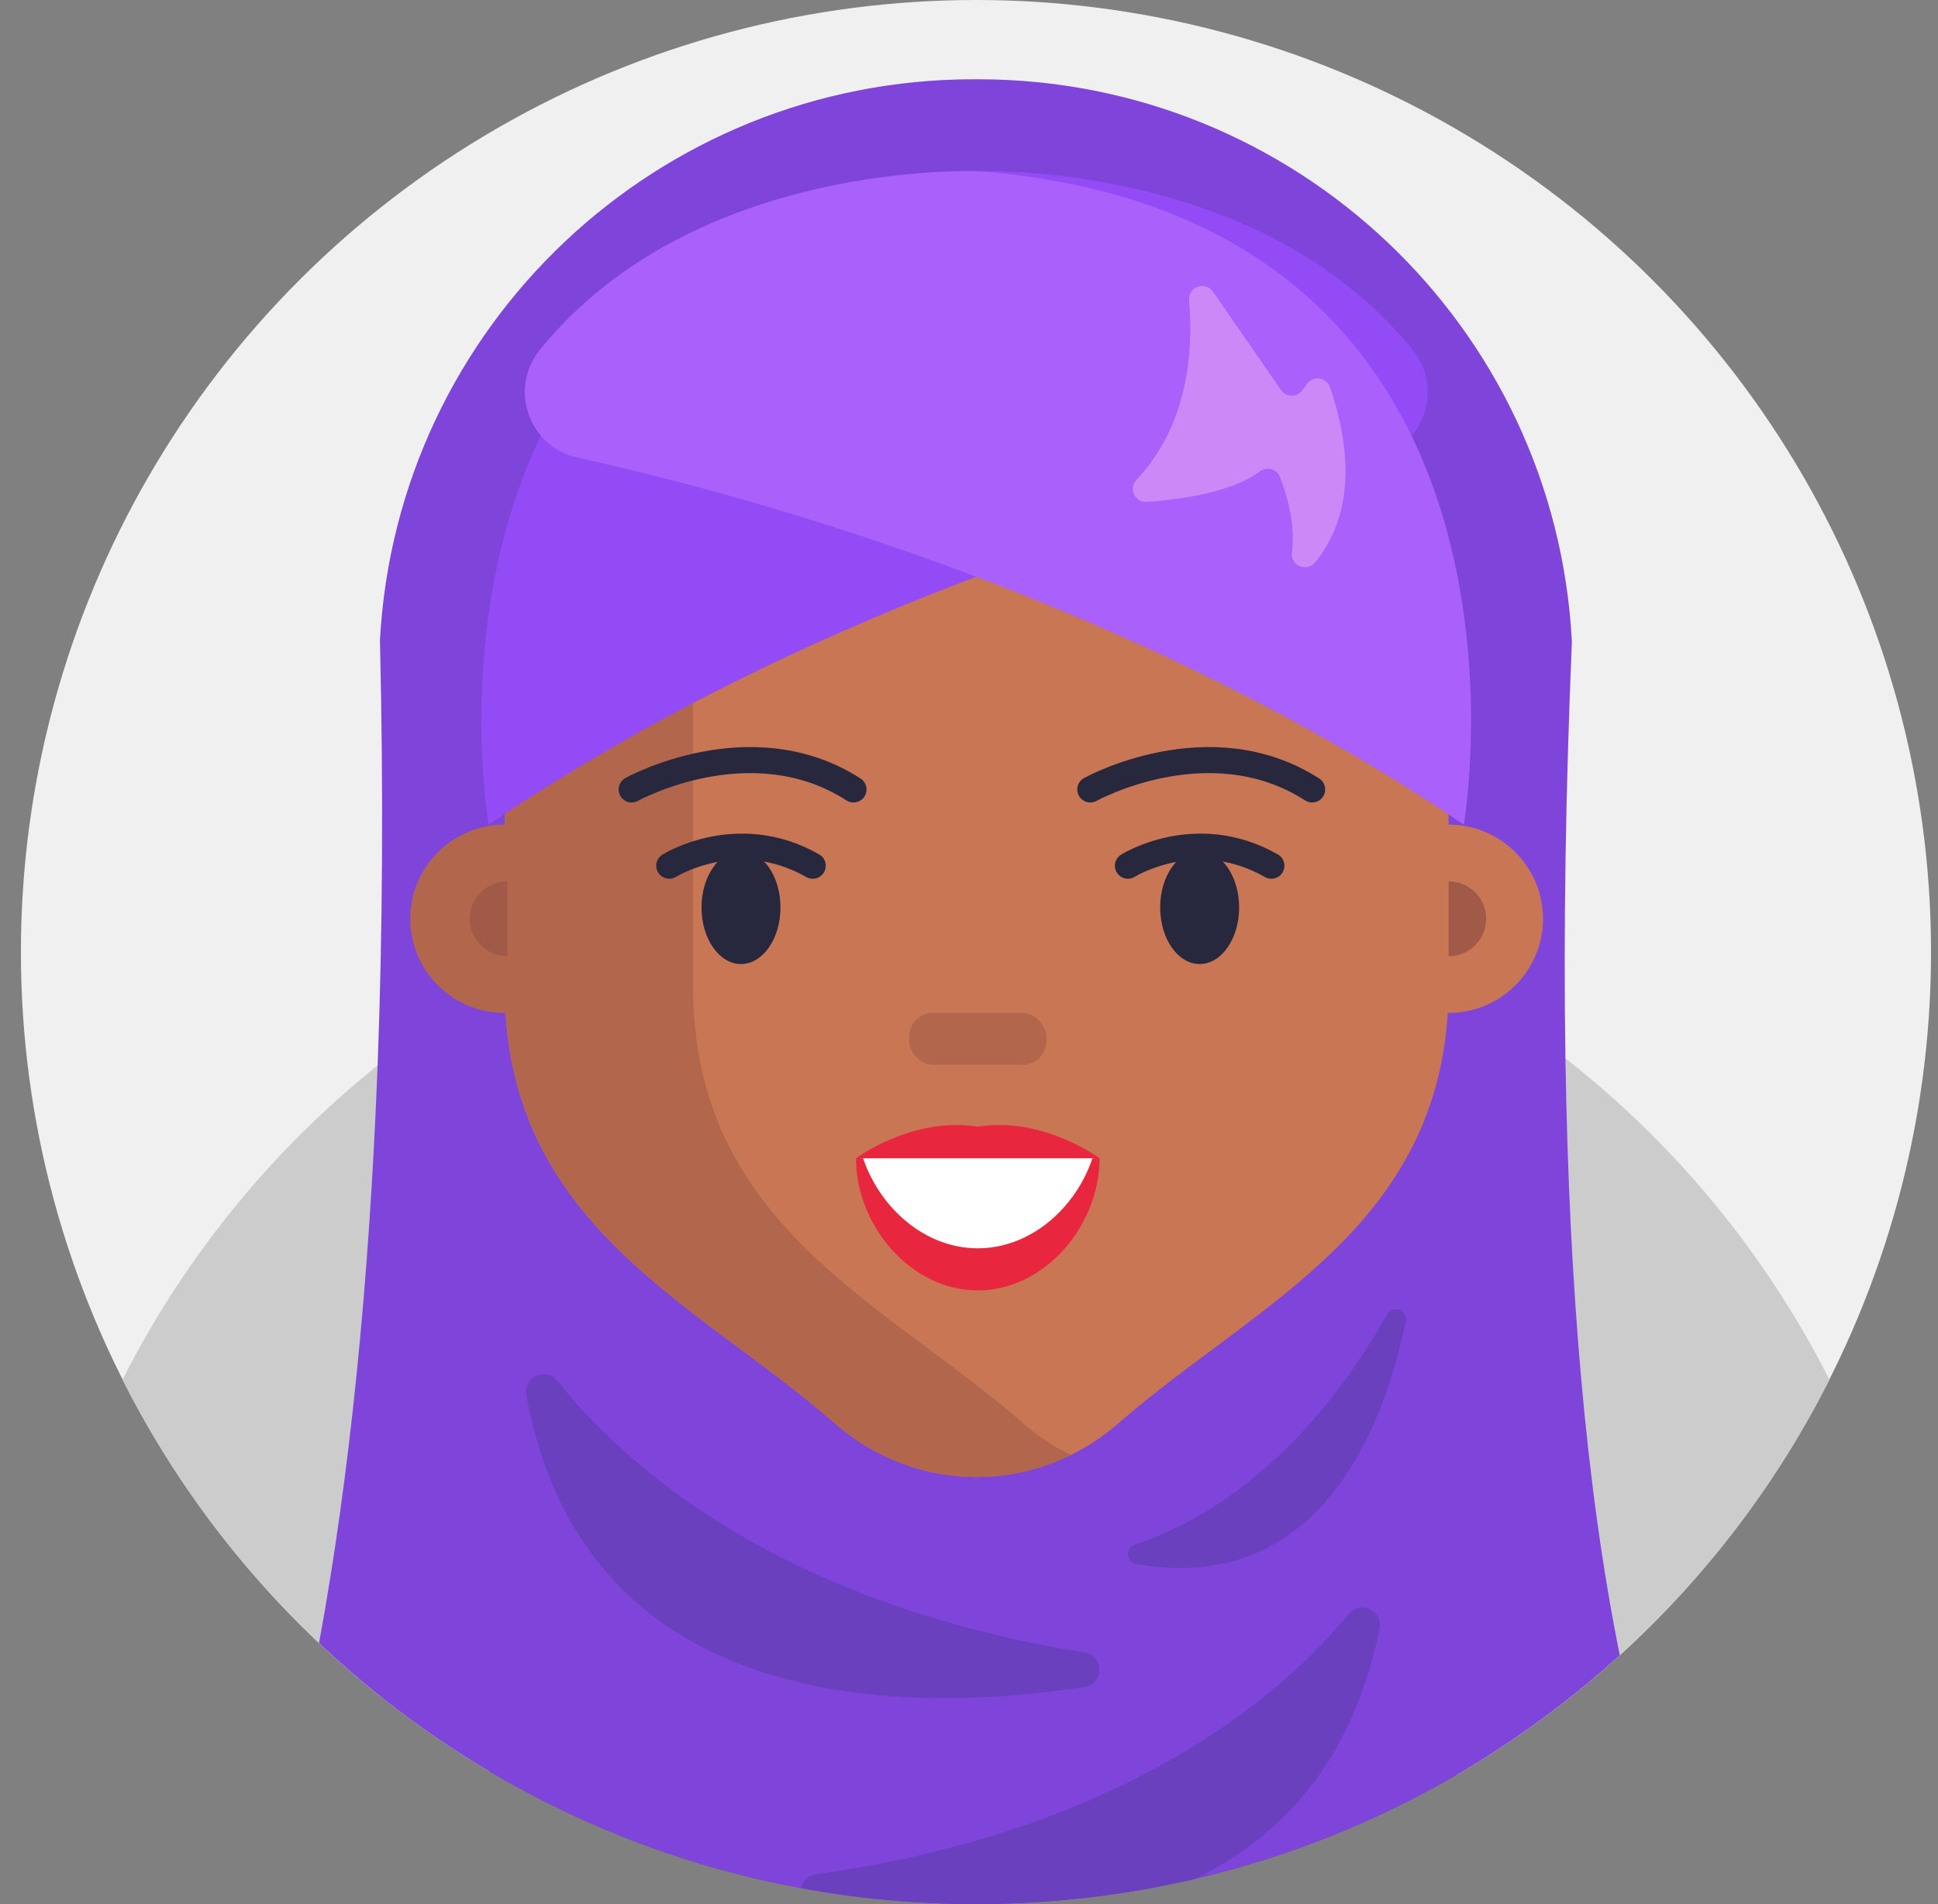 <?xml version="1.0" encoding="UTF-8"?>
<svg width="57px" height="56px" viewBox="0 0 57 56" version="1.1" xmlns="http://www.w3.org/2000/svg" xmlns:xlink="http://www.w3.org/1999/xlink">
    <rect x="0" y="0" width="57" height="56" fill="#808080" stroke="none"/>
    <title>C115BD1B-9777-4024-97CB-9B17513AD0ED</title>
    <g id="Page-1" stroke="none" stroke-width="1" fill="none" fill-rule="evenodd">
        <g id="Cricbaba-Profile-Menu---Account-setting-1.02" transform="translate(-1035, -566)">
            <g id="avatars-women" transform="translate(843, 374)">
                <g id="Avatar-Users-Cricbaba-GREY_34" transform="translate(192.615, 192)">
                    <ellipse id="Oval" fill="#F0F0F0" fill-rule="nonzero" cx="28.09" cy="28" rx="28.09" ry="28"></ellipse>
                    <g id="Group" transform="translate(2.988, 2.331)">
                        <path d="M50.204,38.247 C48.655,41.314 46.557,44.057 44.038,46.35 C42.913,47.375 41.702,48.309 40.421,49.141 C40.221,49.271 40.019,49.399 39.816,49.524 C39.624,49.642 39.43,49.758 39.235,49.871 C36.863,51.251 34.271,52.293 31.523,52.933 C29.461,53.414 27.311,53.669 25.102,53.669 C23.344,53.669 21.624,53.508 19.956,53.2 C16.667,52.593 13.581,51.415 10.801,49.772 C10.578,49.641 10.355,49.505 10.135,49.367 C10.122,49.359 10.108,49.35 10.095,49.341 C8.548,48.366 7.103,47.242 5.78,45.991 C3.433,43.775 1.469,41.157 0,38.248 C1.816,34.654 4.386,31.503 7.503,29.003 C8.313,28.352 9.16,27.746 10.041,27.187 C10.435,26.938 10.834,26.697 11.241,26.467 C11.622,26.251 12.007,26.044 12.399,25.846 C13.797,25.138 15.262,24.543 16.781,24.075 C16.87,24.047 16.96,24.02 17.049,23.994 L17.05,23.994 C17.05,23.994 17.056,23.992 17.058,23.991 C17.749,23.785 18.453,23.605 19.166,23.452 C19.598,23.359 20.034,23.276 20.474,23.204 C21.252,23.075 22.042,22.979 22.84,22.915 C22.876,22.912 22.911,22.91 22.946,22.906 C22.962,22.905 22.98,22.904 22.997,22.903 C23.109,22.894 23.221,22.887 23.333,22.88 C23.918,22.844 24.508,22.825 25.102,22.825 C25.696,22.825 26.286,22.844 26.871,22.88 C27.191,22.9 27.509,22.925 27.825,22.956 C27.854,22.958 27.881,22.961 27.91,22.963 C27.941,22.967 27.97,22.97 28.001,22.973 C28.927,23.068 29.841,23.207 30.737,23.389 C31.433,23.53 32.12,23.697 32.796,23.889 C33.075,23.967 33.351,24.05 33.626,24.138 C34.523,24.422 35.401,24.75 36.257,25.121 L36.258,25.121 C36.882,25.39 37.494,25.682 38.095,25.995 C38.401,26.155 38.703,26.319 39.002,26.49 C39.401,26.716 39.794,26.953 40.18,27.198 C40.961,27.694 41.714,28.227 42.44,28.795 C45.674,31.328 48.337,34.554 50.204,38.247 L50.204,38.247 Z" id="Path" fill="#CCCCCC" fill-rule="nonzero"></path>
                        <g transform="translate(5.78, 0)">
                            <path d="M33.454,49.871 C31.083,51.251 28.49,52.293 25.743,52.933 C23.681,53.414 21.53,53.669 19.322,53.669 C17.564,53.669 15.843,53.508 14.175,53.2 C10.887,52.593 7.8,51.415 5.021,49.772 C6.292,48.513 7.815,47.416 9.647,46.522 C9.715,46.487 9.785,46.453 9.856,46.42 C10.111,46.298 10.552,46.162 11.081,46.013 C12.576,45.586 14.75,45.053 15.274,44.449 C15.317,44.401 15.354,44.35 15.389,44.297 C16.022,43.367 15.695,41.846 15.695,40.728 C15.695,40.429 15.691,40.166 15.684,39.933 L15.684,39.933 C15.622,37.556 15.364,38.29 17.421,37.601 C17.517,37.569 17.774,37.533 18.133,37.496 L18.137,37.496 C19.695,37.343 23.156,37.213 23.576,37.601 C23.891,37.894 23.95,38.485 23.909,39.189 L23.909,39.191 C23.828,40.596 23.349,42.454 23.686,43.315 C24.449,45.26 26.093,45.235 28.007,46.121 C28.323,46.268 28.63,46.42 28.93,46.577 L28.931,46.577 C28.951,46.586 28.971,46.597 28.991,46.608 C29.566,46.911 30.109,47.231 30.623,47.569 C31.69,48.267 32.627,49.037 33.454,49.871 L33.454,49.871 Z" id="Path" fill="#32314B" fill-rule="nonzero"></path>
                            <path d="M38.258,46.35 C37.132,47.375 35.922,48.309 34.64,49.141 C34.441,49.271 34.239,49.399 34.036,49.524 C33.844,49.642 33.65,49.758 33.454,49.871 C31.083,51.251 28.49,52.293 25.743,52.933 C23.681,53.414 21.53,53.669 19.322,53.669 C17.564,53.669 15.843,53.508 14.175,53.2 C10.887,52.593 7.8,51.415 5.021,49.772 C4.797,49.641 4.574,49.505 4.355,49.367 C4.342,49.359 4.328,49.35 4.314,49.341 C2.767,48.366 1.322,47.242 0,45.991 C0.899,41.121 1.478,35.416 1.723,29.003 C1.872,25.088 1.896,20.91 1.792,16.498 C2.292,7.246 9.964,0 19.259,0 L19.38,0 C28.692,0 36.373,7.273 36.849,16.545 C36.669,20.84 36.599,24.942 36.659,28.795 C36.764,35.481 37.261,41.424 38.258,46.35 L38.258,46.35 Z" id="Path" fill="#7F45DB" fill-rule="nonzero"></path>
                            <path d="M33.222,17.264 L33.222,26.674 C33.222,33.694 27.617,35.944 23.53,39.514 C21.097,41.638 17.586,41.638 15.153,39.514 C11.066,35.944 5.461,33.695 5.461,26.674 L5.461,17.264 C5.461,10.182 10.889,4.44 17.584,4.44 L21.098,4.44 C27.793,4.44 33.221,10.181 33.221,17.264 L33.222,17.264 Z" id="Path" fill="#C97655" fill-rule="nonzero"></path>
                            <path d="M11.001,26.674 L11.001,17.263 C11.001,10.543 15.888,5.027 22.111,4.484 C21.777,4.453 21.439,4.438 21.098,4.438 L17.585,4.438 C10.888,4.438 5.462,10.181 5.462,17.263 L5.462,21.921 C3.928,21.921 2.684,23.16 2.684,24.69 C2.684,26.22 3.927,27.46 5.462,27.46 C5.471,27.46 5.48,27.459 5.49,27.459 C5.892,33.867 11.223,36.082 15.153,39.513 C17.144,41.253 19.858,41.57 22.112,40.459 C21.612,40.214 21.134,39.899 20.692,39.513 C16.606,35.944 11.002,33.695 11.002,26.674 L11.001,26.674 Z" id="Path" fill="#B2674D" fill-rule="nonzero"></path>
                            <ellipse id="Oval" fill="#C97655" fill-rule="nonzero" cx="33.222" cy="24.69" rx="2.778" ry="2.769"></ellipse>
                            <path d="M9.195,20.887 C9.195,20.887 12.696,18.943 15.72,20.887" id="Path" stroke="#27273D" stroke-width="0.766" stroke-linecap="round"></path>
                            <ellipse id="Oval" fill="#27273D" fill-rule="nonzero" cx="12.411" cy="24.357" rx="1.161" ry="1.665"></ellipse>
                            <path d="M22.685,20.887 C22.685,20.887 26.186,18.943 29.21,20.887" id="Path" stroke="#27273D" stroke-width="0.766" stroke-linecap="round"></path>
                            <ellipse id="Oval" fill="#27273D" fill-rule="nonzero" cx="25.901" cy="24.357" rx="1.161" ry="1.665"></ellipse>
                            <rect id="Rectangle" fill="#B2674D" fill-rule="nonzero" x="17.357" y="27.46" width="4.036" height="1.525" rx="0.699"></rect>
                            <path d="M10.301,23.13 C10.301,23.13 12.306,21.867 14.521,23.13" id="Path" stroke="#27273D" stroke-width="0.766" stroke-linecap="round"></path>
                            <path d="M23.791,23.13 C23.791,23.13 25.795,21.867 28.011,23.13" id="Path" stroke="#27273D" stroke-width="0.766" stroke-linecap="round"></path>
                            <path d="M5.541,23.589 C4.931,23.589 4.436,24.082 4.436,24.69 C4.436,25.298 4.931,25.792 5.541,25.792 L5.541,23.589 L5.541,23.589 Z" id="Path" fill="#A05A47" fill-rule="nonzero"></path>
                            <path d="M33.222,25.792 C33.832,25.792 34.327,25.298 34.327,24.69 C34.327,24.082 33.832,23.589 33.222,23.589 L33.222,25.792 Z" id="Path" fill="#A05A47" fill-rule="nonzero"></path>
                            <g transform="translate(15.794, 30.755)" fill-rule="nonzero" id="Path">
                                <path d="M0.147,0.979 C0.147,2.788 1.75,4.545 3.728,4.545 L3.728,4.545 C5.706,4.545 7.036,2.788 7.036,0.979 L0.147,0.979 L0.147,0.979 Z" fill="#FFFFFF"></path>
                                <path d="M7.163,0.979 C7.163,1.966 6.762,2.936 6.114,3.662 C5.467,4.387 4.57,4.865 3.581,4.865 C1.603,4.865 0,2.951 0,0.979 L0.208,0.979 C0.703,2.443 2.028,3.627 3.581,3.627 C4.57,3.627 5.467,3.149 6.114,2.423 C6.485,2.01 6.774,1.512 6.954,0.98 L7.163,0.98 L7.163,0.979 Z" fill="#E8263D"></path>
                                <path d="M3.581,0.05 C1.668,-0.26 0,0.979 0,0.979 L7.162,0.979 C7.162,0.979 5.495,-0.26 3.58,0.05 L3.581,0.05 Z" fill="#E8263D"></path>
                            </g>
                            <path d="M31.057,11.128 C26.009,12.24 14.81,15.277 4.989,21.922 C4.989,21.922 1.911,4.121 19.21,2.706 C19.21,2.706 27.609,2.313 32.169,7.965 C33.089,9.104 32.489,10.813 31.057,11.129 L31.057,11.128 Z" id="Path" fill="#934CF5" fill-rule="nonzero"></path>
                            <path d="M7.604,11.128 C12.651,12.24 23.851,15.277 33.671,21.922 C33.671,21.922 36.749,4.121 19.451,2.706 C19.451,2.706 11.052,2.313 6.491,7.965 C5.572,9.104 6.172,10.813 7.604,11.129 L7.604,11.128 Z" id="Path" fill="#AA60FA" fill-rule="nonzero"></path>
                            <path d="M7.007,38.274 C8.897,40.657 13.394,44.802 22.52,46.267 C23.102,46.36 23.101,47.193 22.518,47.283 C17.477,48.058 7.821,48.232 6.096,38.69 C6.001,38.163 6.675,37.854 7.007,38.274 Z" id="Path" fill="#6B40BF" fill-rule="nonzero"></path>
                            <path d="M23.994,43.094 C25.662,42.549 28.802,40.951 31.409,36.328 C31.575,36.034 32.027,36.2 31.96,36.531 C31.378,39.4 29.553,44.635 24.039,43.668 C23.734,43.614 23.7,43.19 23.994,43.095 L23.994,43.094 Z" id="Path" fill="#6B40BF" fill-rule="nonzero"></path>
                            <path d="M31.194,45.566 C31.047,46.29 30.855,46.956 30.623,47.569 C29.605,50.272 27.823,51.942 25.743,52.933 C23.681,53.414 21.53,53.669 19.322,53.669 C17.564,53.669 15.843,53.508 14.175,53.2 C14.213,53.003 14.358,52.826 14.611,52.791 C22.071,51.755 26.497,48.875 28.93,46.577 L28.931,46.577 C29.484,46.055 29.933,45.563 30.292,45.129 C30.634,44.717 31.3,45.041 31.194,45.566 L31.194,45.566 Z" id="Path" fill="#6B40BF" fill-rule="nonzero"></path>
                            <path d="M25.59,6.494 C25.722,7.989 25.57,10.153 24.041,11.784 C23.802,12.039 23.995,12.453 24.345,12.429 C25.36,12.358 26.847,12.148 27.668,11.536 C27.875,11.382 28.17,11.456 28.263,11.695 C28.469,12.23 28.725,13.099 28.615,13.927 C28.565,14.308 29.052,14.505 29.297,14.208 C30.031,13.314 30.647,11.72 29.732,9.057 C29.632,8.766 29.243,8.708 29.061,8.957 L28.919,9.149 C28.763,9.361 28.444,9.356 28.295,9.14 L26.29,6.245 C26.066,5.923 25.558,6.104 25.592,6.495 L25.59,6.494 Z" id="Path" fill="#CD88F8" fill-rule="nonzero"></path>
                        </g>
                    </g>
                </g>
            </g>
        </g>
    </g>
</svg>